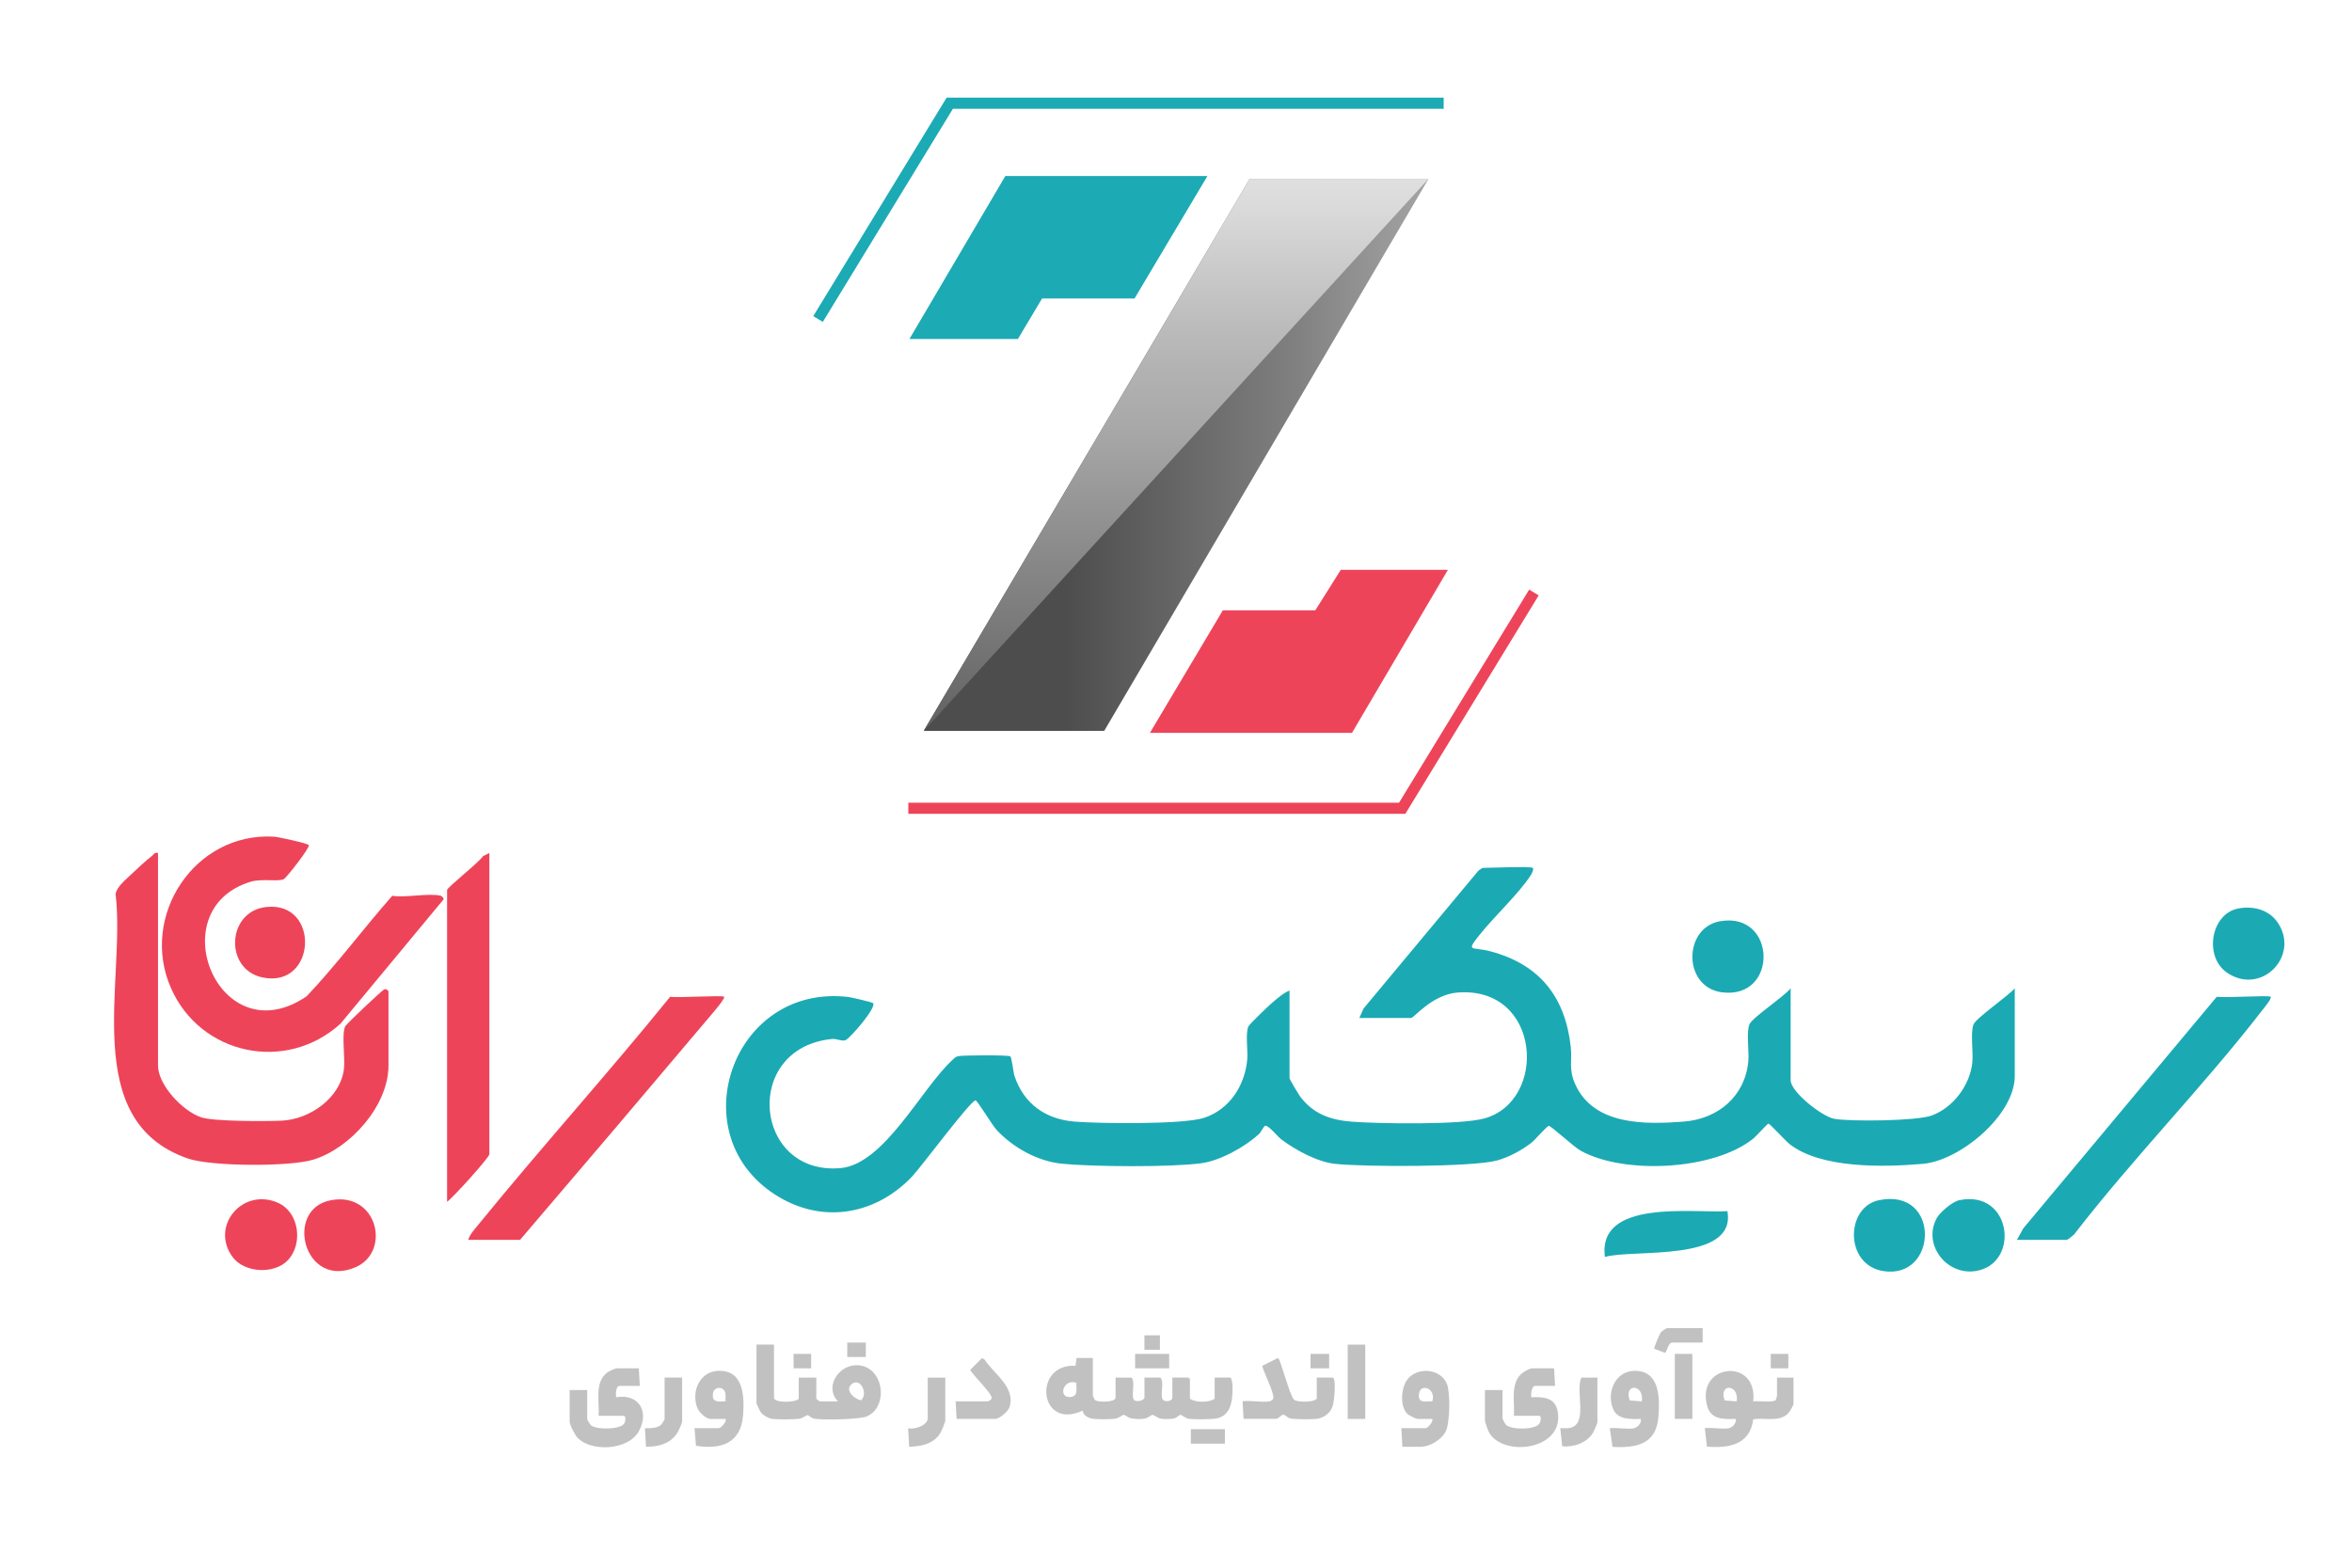 <?xml version="1.0" encoding="UTF-8"?>
<svg id="Layer_1" xmlns="http://www.w3.org/2000/svg" version="1.1" xmlns:xlink="http://www.w3.org/1999/xlink" viewBox="0 0 510.24 340.16">
  <!-- Generator: Adobe Illustrator 29.2.1, SVG Export Plug-In . SVG Version: 2.1.0 Build 116)  -->
  <defs>
    <style>
      .st0 {
        fill: url(#linear-gradient1);
      }

      .st1 {
        fill: #ee4459;
      }

      .st2 {
        fill: #1caab4;
      }

      .st3 {
        fill: #1baab4;
      }

      .st4 {
        fill: #c1c1c1;
      }

      .st5 {
        fill: url(#linear-gradient);
      }
    </style>
    <linearGradient id="linear-gradient" x1="230.91" y1="98.69" x2="325.61" y2="98.69" gradientUnits="userSpaceOnUse">
      <stop offset="0" stop-color="#4d4d4d"/>
      <stop offset=".53" stop-color="gray"/>
      <stop offset=".6" stop-color="#898989"/>
      <stop offset=".86" stop-color="#a7a7a7"/>
      <stop offset="1" stop-color="#b3b3b3"/>
    </linearGradient>
    <linearGradient id="linear-gradient1" x1="255.14" y1="178.3" x2="255.14" y2="30.5" gradientUnits="userSpaceOnUse">
      <stop offset="0" stop-color="#4d4d4d"/>
      <stop offset=".33" stop-color="gray"/>
      <stop offset=".39" stop-color="#898989"/>
      <stop offset=".57" stop-color="#a7a7a7"/>
      <stop offset=".67" stop-color="#b3b3b3"/>
      <stop offset=".73" stop-color="#bcbcbc"/>
      <stop offset=".9" stop-color="#dadada"/>
      <stop offset="1" stop-color="#e6e6e6"/>
    </linearGradient>
  </defs>
  <g>
    <g>
      <polygon class="st2" points="218.1 38.19 261.94 38.19 246.12 64.77 226.06 64.77 220.82 73.56 197.29 73.56 218.1 38.19"/>
      <polygon class="st1" points="293.3 159.02 249.46 159.02 265.28 132.43 285.34 132.43 290.87 123.64 314.11 123.64 293.3 159.02"/>
    </g>
    <polygon class="st2" points="178.5 69.85 176.43 68.59 205.36 21.19 313.19 21.19 313.19 23.61 206.72 23.61 178.5 69.85"/>
    <polygon class="st1" points="304.87 176.59 197.05 176.59 197.05 174.17 303.51 174.17 331.74 127.93 333.8 129.19 304.87 176.59"/>
  </g>
  <g>
    <polygon class="st5" points="309.91 38.79 239.54 158.6 200.38 158.6 271.11 38.79 309.91 38.79"/>
    <polygon class="st0" points="271.11 38.79 309.91 38.79 200.38 158.6 271.11 38.79"/>
  </g>
  <g>
    <path class="st3" d="M332.51,188.3c.28.27-.17,1.22-.44,1.63-2.64,4.05-7.84,8.85-11.02,12.83s-1.76,2.58,2.28,3.66c10.56,2.81,16.19,9.75,17.42,20.65.36,3.2-.51,4.87.98,8.19,4.02,8.96,15.22,8.76,23.58,8.1,7.42-.58,13.28-5.51,13.97-13.1.2-2.17-.48-6.29.25-8.01.62-1.47,7.56-6.05,8.93-7.81v19.95c0,2.52,6.86,7.93,9.51,8.38,3.66.61,17.81.47,21.08-.72,4.64-1.7,8.24-6.48,8.81-11.37.27-2.3-.46-6.64.29-8.43.59-1.4,7.55-6.17,8.93-7.81v19.04c0,8.45-11.84,18.35-19.94,19.05-8.48.74-21.97,1.05-28.83-4.22-.93-.71-4.34-4.5-4.67-4.5-.23,0-2.61,2.69-3.22,3.19-8.54,6.96-28.11,7.91-37.51,2.68-1.54-.86-6.48-5.46-6.91-5.38-.5.09-2.94,2.99-3.74,3.63-2.09,1.64-5,3.21-7.58,3.89-5.48,1.44-28.83,1.39-35.07.71-3.86-.42-8.59-3.01-11.66-5.32-.76-.57-2.8-3.11-3.47-2.94-.36.09-.9,1.39-1.39,1.83-3.08,2.79-8.35,5.74-12.5,6.3-6.55.89-23.41.77-30.15.11-5.32-.52-10.62-3.46-14.23-7.33-.99-1.07-4.19-6.42-4.58-6.42-1.07.01-11.84,14.5-13.75,16.51-7.75,8.16-18.96,10.31-28.82,4.5-21.81-12.84-10.44-46.47,15.01-43.44.62.07,5.14,1.12,5.33,1.33.83.93-4.98,7.63-5.98,8.04-.72.3-1.91-.36-2.94-.26-19.56,1.96-17.01,29.63,1.83,28.02,9.52-.82,17.53-17.23,24.27-23.43.49-.45.65-.74,1.41-.88,1.02-.19,10.69-.25,11.16.05.37.23.64,3.4.95,4.32,2.05,6.05,6.79,9.36,13.08,9.85,5.44.43,23.58.66,28.09-.84,5.52-1.85,8.83-7.07,9.31-12.71.16-1.91-.43-5.61.24-7.09.23-.5,4.05-4.17,4.8-4.83,1.11-.98,2.77-2.45,4.13-2.98v19.04c0,.23,1.99,3.54,2.37,4.05,2.82,3.71,6.6,5.03,11.14,5.37,5.94.45,23.53.73,28.71-.69,13.86-3.78,12.39-28.75-5.77-27.33-5.48.43-9.48,5.52-10.07,5.52h-11.24l.92-2.06,24.91-29.9c.22-.18.83-.61,1-.61,1.55,0,10.39-.38,10.78,0Z"/>
    <path class="st1" d="M34.28,185.09v46.1c0,4.28,5.42,9.95,9.38,11.25,2.8.92,13.88.87,17.37.73,6.07-.26,12.71-4.81,13.57-11.1.33-2.41-.53-7.57.28-9.35.24-.53,7.94-7.81,8.48-8.04.49-.21.92.35.92.46v16.05c0,8.7-8.24,17.92-16.27,20.42-5.12,1.59-22.22,1.52-27.3-.25-23.61-8.2-13.38-38.49-15.63-57.35.21-1.57,2.26-3.2,3.45-4.35,1.11-1.06,3.21-3.01,4.37-3.89.46-.35.58-.89,1.38-.69Z"/>
    <path class="st1" d="M95.65,194.36c.12.03.89.67.47.92l-22.25,26.84c-11.84,10.75-30.39,6.8-36.78-7.72-6.87-15.62,5.13-33.86,22.32-32.86.99.06,7.28,1.43,7.57,1.83.35.48-4.75,6.97-5.37,7.36-1.04.64-4.76-.13-7.12.56-19.98,5.91-6.99,37.86,12.04,24.88,6.55-6.92,12.26-14.64,18.57-21.8,2.91.48,7.95-.65,10.55,0Z"/>
    <path class="st3" d="M492.59,216.28c.35.3-1.51,2.54-1.85,2.97-12.82,16.57-27.97,31.99-40.81,48.63-.3.29-1.36,1.15-1.6,1.15h-10.78l1.39-2.51,41.96-50.24c1.57.29,11.25-.38,11.7,0Z"/>
    <path class="st1" d="M157.08,216.28c.34.29-2.39,3.45-2.76,3.89-13.77,16.33-27.62,32.62-41.5,48.86h-11.24c.3-1.18,1.52-2.46,2.3-3.43,13.55-16.65,27.99-32.63,41.5-49.32,1.57.28,11.25-.38,11.7,0Z"/>
    <path class="st1" d="M106.16,185.09v65.36c0,.69-7.82,9.36-9.17,10.32v-67.66c0-.54,7.12-6.15,7.79-7.34l1.38-.69Z"/>
    <path class="st3" d="M373.21,199.88c12.23-2.08,12.64,16.98.39,15.44-8.56-1.07-8.52-14.06-.39-15.44Z"/>
    <path class="st3" d="M407.61,260.42c13.47-2.78,12.83,17.29.93,15.38-8.41-1.34-8.21-13.88-.93-15.38Z"/>
    <path class="st3" d="M425.04,260.42c11.48-2.37,13.3,13.96,3.45,15.39-6.3.91-11.46-5.85-8.31-11.54.7-1.27,3.42-3.56,4.86-3.85Z"/>
    <path class="st3" d="M485.59,197.12c3.28-.61,6.68.28,8.58,3.13,4.76,7.16-3.49,15.74-10.9,10.9-5.27-3.44-3.69-12.92,2.33-14.03Z"/>
    <path class="st1" d="M71.81,260.42c10.06-1.86,13.09,11.15,5.35,14.53-11.21,4.89-15.65-12.62-5.35-14.53Z"/>
    <path class="st1" d="M62.44,273.45c-2.95,3.1-9.45,2.78-12.01-.74-4.89-6.72,2.25-15.12,9.88-11.72,4.63,2.06,5.48,8.92,2.13,12.46Z"/>
    <path class="st1" d="M57.76,196.8c11.79-1.28,10.91,17.78-.85,15.28-8.29-1.76-7.73-14.35.85-15.28Z"/>
  </g>
  <path class="st3" d="M374.74,262.8c-7.44.46-28.24-2.7-26.57,9.94,6.01-1.78,28.59,1.29,26.57-9.94Z"/>
  <g>
    <path class="st4" d="M237.08,294.67v8.17c0,.06.36.82.44.91.52.59,4.49.55,4.49-.46v-4.37h3.47c.87.94-.1,3.79.45,4.7.43.84,2.35.19,2.35-.34v-4.37h3.47c.87.94-.1,3.79.45,4.7.43.72,2.13.46,2.13-.34v-4.37h3.47l.34.34v4.25c1.21.88,4.18.88,5.37,0v-4.59h3.47c.52.91.43,2.81.35,3.93-.16,2.22-.89,4.42-3.35,4.93-1.11.23-5.02.26-6.15.08-.64-.1-1.51-.89-1.76-.85s-.87.69-1.43.81c-.6.12-2.02.13-2.64.06-.79-.1-1.71-.89-1.97-.86-.34.03-1,.69-1.65.81-.93.17-2.42.13-3.32-.16-.43-.14-1.03-.67-1.29-.65-.35.03-1.06.73-1.85.84-1.03.15-3.86.15-4.89,0-.91-.13-2.09-.76-2.15-1.77-9.49,4.46-10.94-10.25-1.55-9.72l.21-1.69h3.58ZM233.5,300.04c-2.92-.95-4.01,3.35-1.28,3.09,1.77-.17,1.23-1.79,1.28-3.09Z"/>
    <path class="st4" d="M167.91,291.76v11.53c0,1.14,4.67,1.09,5.37.22v-4.59h3.81v4.59c0,.05.7.56.78.56h3.92c-2.96-3.03.01-7.78,3.93-7.84,6.09-.09,7.24,9.23,2.18,11.15-1.61.61-9.86.83-11.48.39-.42-.11-1.04-.71-1.23-.72s-1.14.71-1.81.8c-1.13.16-4.9.18-6.01,0-.67-.1-1.83-.8-2.26-1.32-.25-.31-1-1.88-1-2.13v-12.65h3.81ZM184.76,300.33c-1.62,1.32.64,3.29,2.05,3.51,1.57-1.44-.14-5.06-2.05-3.51Z"/>
    <path class="st4" d="M375.08,309.89c.79-.16,1.67-1.12,1.46-2.01-2.68.07-5.38.2-6.2-2.87-2.46-9.15,11.02-10.55,10.01-.94,1.01-.16,4.25.32,4.88-.28.07-.23.27-.76.27-.95v-3.92h3.58v5.71c0,.28-.86,1.74-1.12,2.01-1.96,2.05-5.13.88-7.62,1.33-.68,5.51-5.28,6.31-10.03,5.92l-.47-4c1.54-.21,3.82.29,5.26,0ZM376.76,304.07c.56-3.84-4.03-3.95-2.6-.2l2.6.2Z"/>
    <path class="st4" d="M337.14,296.91l.22,3.81h-4.37c-.67,0-.97,1.9-.78,2.46,2.64-.12,5.19.05,5.72,3.12,1.46,8.44-12.05,9.95-14.94,4.42-.2-.39-.85-2.17-.85-2.51v-6.6h3.81v6.16c0,.12.59,1.22.75,1.38,1.12,1.14,6.17,1.1,7.19-.16.36-.45.56-1.78.01-1.78h-5.48c.21-2.88-.79-6.87,1.56-9.07.43-.4,1.82-1.23,2.35-1.23h4.81Z"/>
    <path class="st4" d="M138.58,296.91l.22,3.81h-4.37c-.9,0-.84,1.86-.78,2.46,4.93-.84,7.25,3.09,4.97,7.32s-10.45,4.61-13.37,1.41c-.55-.6-1.67-2.73-1.67-3.47v-6.83h3.81v6.38c0,.08.63,1.11.78,1.24,1.14,1.03,6.13.98,7.16-.24.37-.44.53-1.78,0-1.78h-5.48c.25-3.07-.99-7.48,2.03-9.5.32-.22,1.6-.8,1.89-.8h4.81Z"/>
    <path class="st4" d="M150.67,309.89h5.26c.39,0,1.83-1.38,1.46-2.01h-3.25c-1.03,0-2.54-1.49-2.9-2.47-1.31-3.56.58-7.91,4.73-7.97,5.4-.08,5.53,5.62,5.23,9.66-.46,6.08-4.82,7.46-10.21,6.61l-.32-3.82ZM157.39,304.07c-.04-.78.2-1.83-.34-2.46-.7-.81-2.13-.53-2.34.56-.42,2.2,1.03,1.96,2.68,1.9Z"/>
    <path class="st4" d="M275.47,304.07c.2-.04.64-.38.76-.6.33-1-2.11-5.78-2.42-7.1l3.43-1.72c.52.09,2.56,8.28,3.5,9.07.65.55,4.19.63,4.92-.22v-4.59h3.47c.22.14.29.31.34.56.23,1.28.01,4.76-.5,5.99s-1.89,2.21-3.21,2.39c-1.06.14-4.99.16-5.92-.09-.49-.13-1.09-.8-1.45-.8s-1.09.9-1.56.9h-7.05l-.22-3.81c1.71-.25,4.35.33,5.93,0Z"/>
    <path class="st4" d="M354.49,309.89c.79-.16,1.67-1.12,1.46-2.01-2.01.07-4.94.19-5.94-2.01-1.61-3.55.29-8.32,4.52-8.42,5.59-.13,5.59,5.99,5.23,10.11-.51,5.89-4.88,6.65-9.94,6.39l-.59-4.04c1.54-.21,3.82.29,5.26,0ZM356.17,304.07c.56-3.84-4.03-3.95-2.6-.2l2.6.2Z"/>
    <path class="st4" d="M304.23,313.92l-.22-4.03h5.26c.44,0,1.7-1.38,1.46-2.01h-3.25c-.26,0-1.82-.77-2.1-1.03-1.72-1.58-1.44-5.5-.21-7.33,2.02-3,7.36-2.71,8.74.81.73,1.86.64,8.32-.23,10.16s-3.43,3.43-5.52,3.43h-3.92ZM310.72,304.07c.94-3-2.94-4.15-2.92-1.23.01,1.76,1.68,1.14,2.92,1.23Z"/>
    <path class="st4" d="M207.53,307.87l-.22-3.81h7.05c.11,0,.71-.42.76-.59.3-1-4.11-5.05-4.63-6.24l2.55-2.55.54.31c2.04,3.12,6.82,6.06,5.41,10.36-.3.92-2.18,2.52-3.07,2.52h-8.39Z"/>
    <path class="st4" d="M147.98,298.92v9.51c0,.31-.75,2.01-.98,2.38-1.5,2.45-4.13,3.13-6.86,3.1l-.22-4.03c1.08.04,2.68.05,3.51-.75.11-.1.75-1.09.75-1.16v-9.07h3.81Z"/>
    <path class="st4" d="M205.07,298.92v9.29c0,.4-.87,2.44-1.16,2.87-1.53,2.31-4.08,2.75-6.68,2.84l-.22-4.03c1.28.38,4.25-.6,4.25-2.13v-8.84h3.81Z"/>
    <path class="st4" d="M346.54,298.92v9.74c0,.17-.76,1.91-.94,2.2-1.31,2.22-4.23,3.21-6.69,2.96l-.43-3.93c.62-.04,1.27.07,1.88-.02,4.4-.64,1.27-8.1,2.71-10.95h3.47Z"/>
    <rect class="st4" x="292.37" y="291.76" width="3.81" height="16.12"/>
    <rect class="st4" x="363.33" y="293.77" width="3.81" height="14.1"/>
    <path class="st4" d="M369.37,288.18v3.13h-6.6c-.87,0-1.17,2.1-1.59,2.23l-2.32-.89c-.12-.15,1.19-3.24,1.46-3.57.18-.22,1.17-.9,1.33-.9h7.72Z"/>
    <rect class="st4" x="246.25" y="293.77" width="7.39" height="3.13"/>
    <rect class="st4" x="258.34" y="310.11" width="7.39" height="3.13"/>
    <rect class="st4" x="183.8" y="291.31" width="4.03" height="3.13"/>
    <rect class="st4" x="284.31" y="293.77" width="4.03" height="3.13"/>
    <rect class="st4" x="172.16" y="293.77" width="3.81" height="3.13"/>
    <rect class="st4" x="384.15" y="293.77" width="3.81" height="3.13"/>
    <rect class="st4" x="248.27" y="289.74" width="3.36" height="3.13"/>
  </g>
</svg>